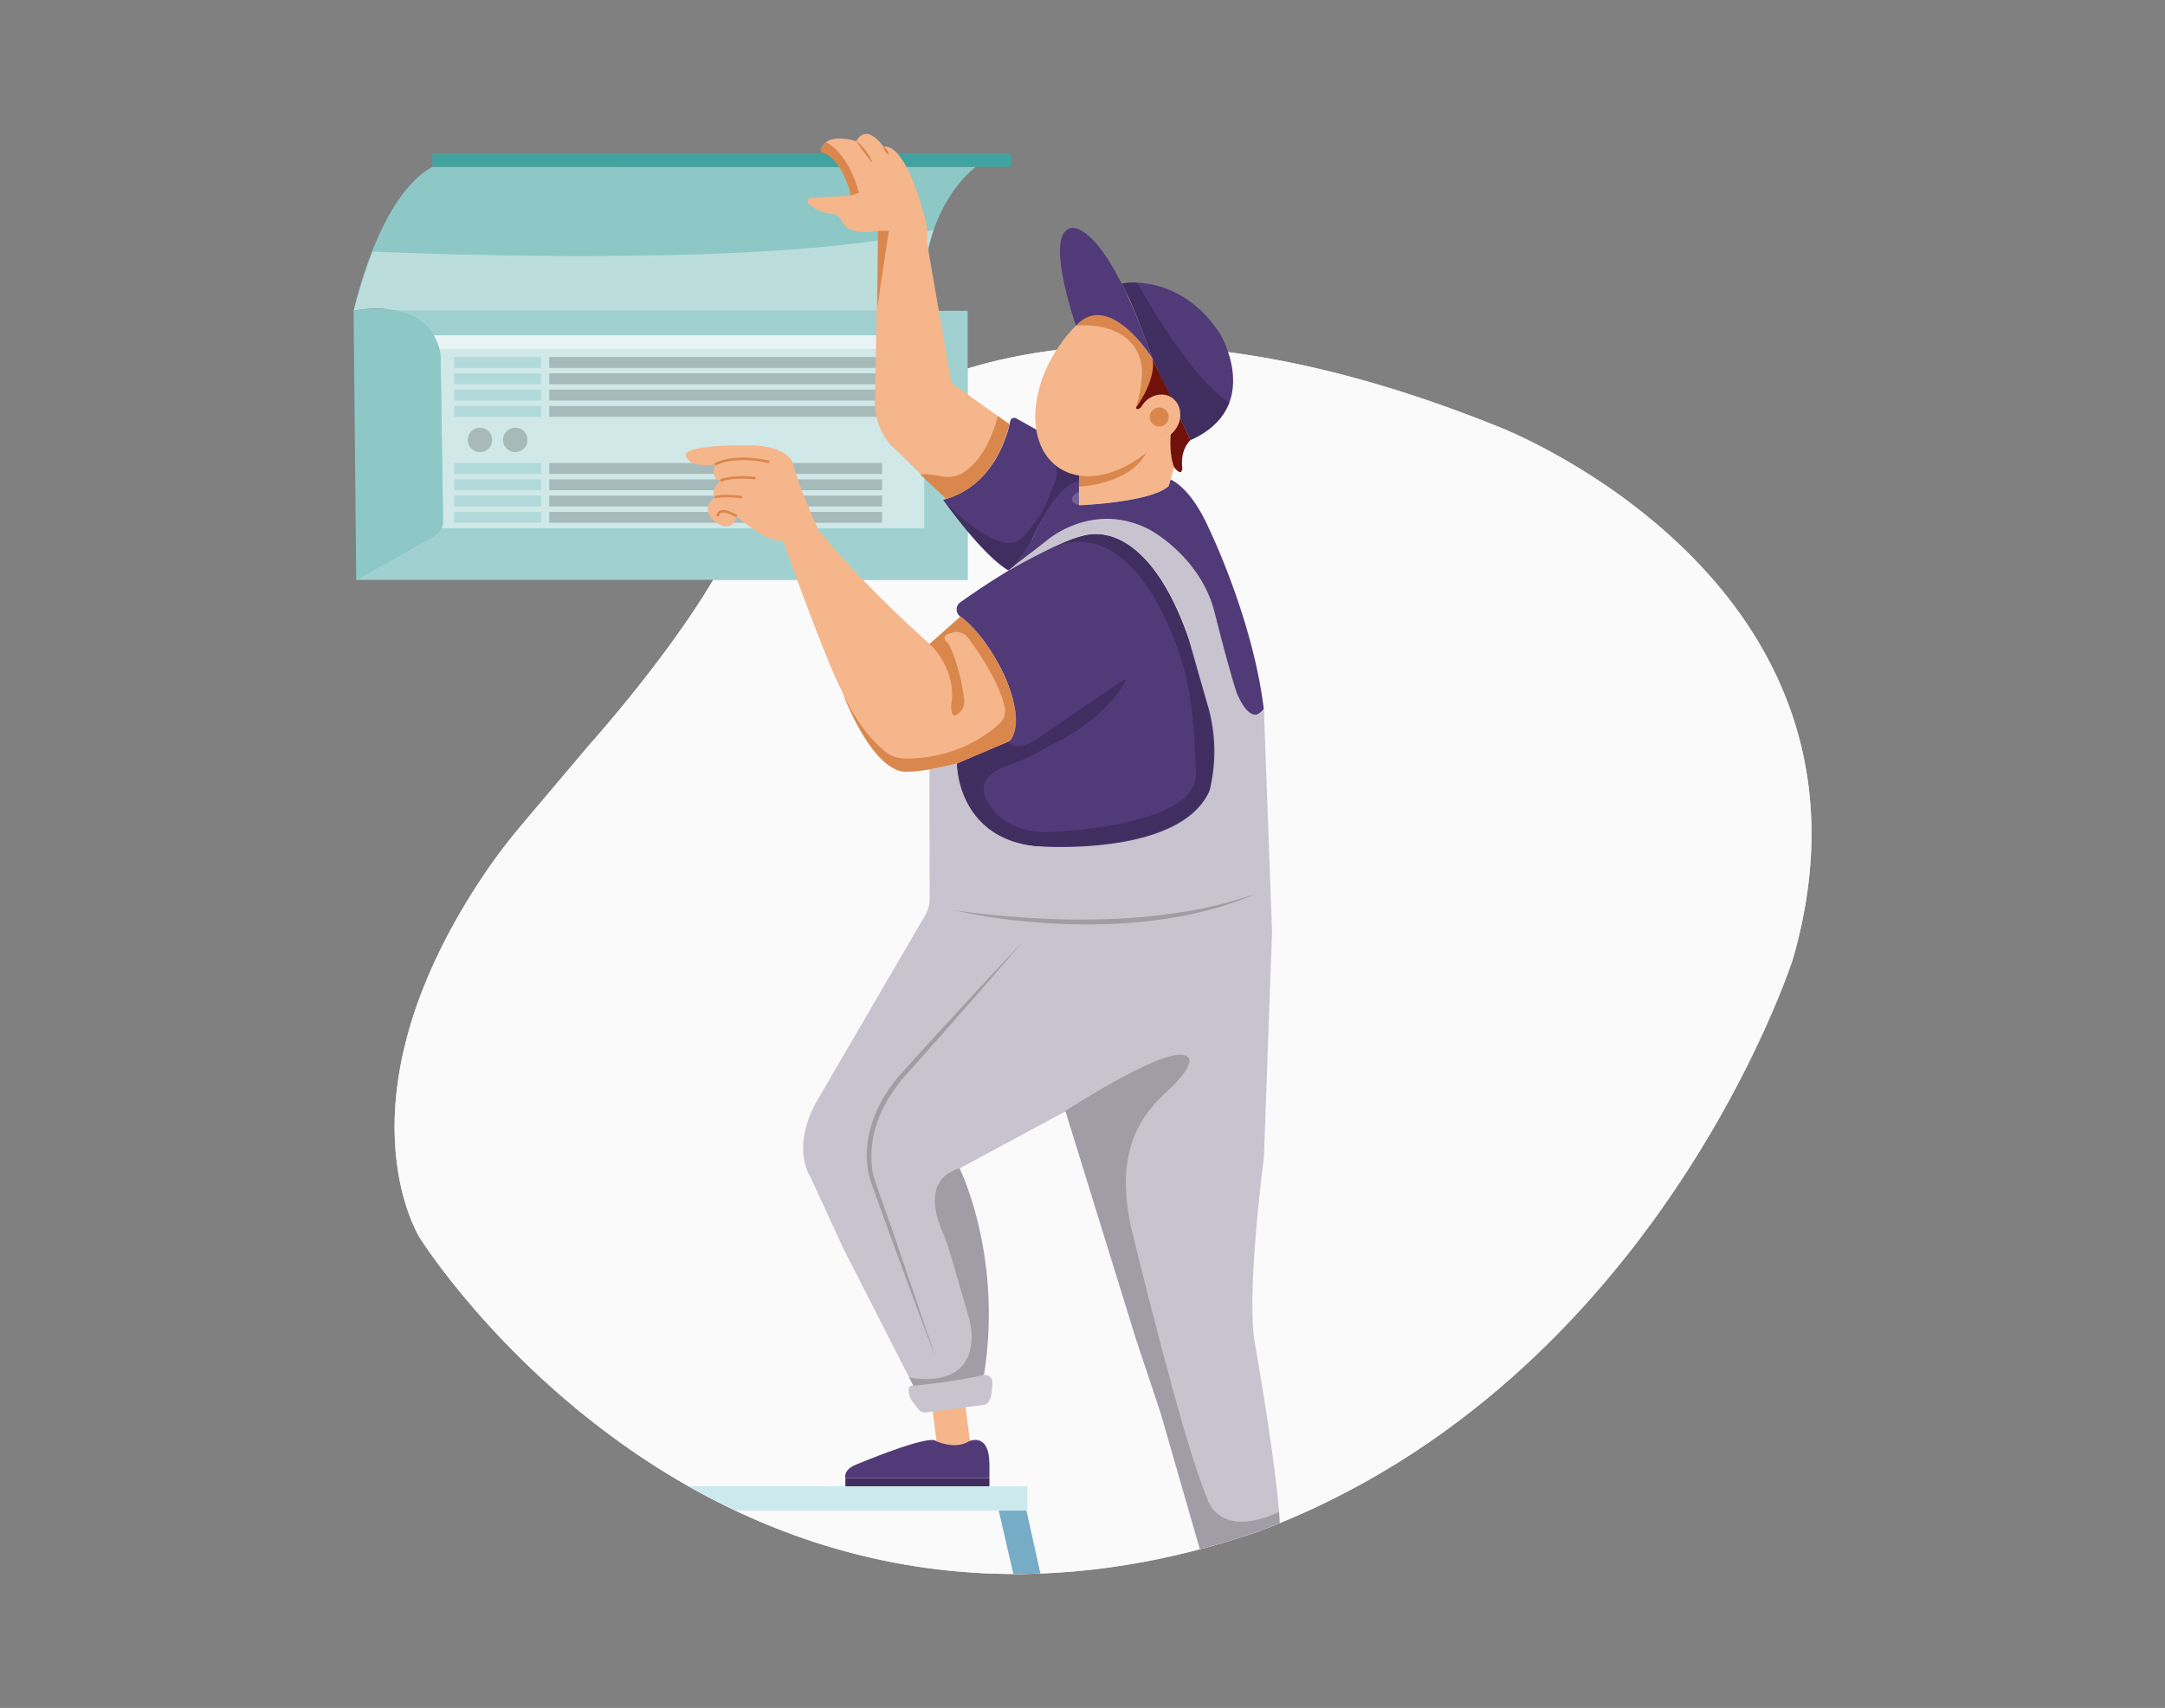 <svg id="a5cac5d0-948d-496e-8421-3f9be6510fcc" data-name="Layer 1" xmlns="http://www.w3.org/2000/svg" xmlns:xlink="http://www.w3.org/1999/xlink" width="865.76" height="682.89" viewBox="0 0 865.76 682.89"><rect x="0" y="0" width="865.76" height="682.89" fill="#808080" stroke="none"/><defs><clipPath id="ff558233-9a54-4a0e-a542-c2573eb7dfd2"><path id="b0b2f3f0-f3c3-4f24-bd6e-bdd709cec5a4" data-name="SVGID" d="M503.46,612.25C663,552.19,717,383.32,717,383.32c43.31-150.87-117.65-212.64-117.65-212.64-231.89-93.6-305.46,44.7-305.46,44.7C278,250.76,235.8,297.64,235.8,297.64l-27.11,32.08a230.42,230.42,0,0,0-16.24,21.61C133.16,441,167.93,495,167.93,495S287.47,686.44,503.46,612.25Z" fill="#c8c4cf"/></clipPath><clipPath id="e4a0475c-e80d-4edb-a69e-f3271dd9c8cd"><path id="ab252ccf-a761-4784-b96d-fb2910960dd8" data-name="SVGID" d="M503.46,612.25C663,552.19,717,383.32,717,383.32c43.31-150.87-117.65-212.64-117.65-212.64-231.89-93.6-305.46,44.7-305.46,44.7C278,250.76,235.8,297.64,235.8,297.64l-27.11,32.08a230.42,230.42,0,0,0-16.24,21.61C133.16,441,167.93,495,167.93,495S287.47,686.44,503.46,612.25Z" fill="#fff" opacity="0.7" clip-path="url(#ff558233-9a54-4a0e-a542-c2573eb7dfd2)"/></clipPath></defs><path id="aaaadd01-bf8d-4747-aa58-f5b732f78288" data-name="SVGID" d="M503.46,612.25C663,552.19,717,383.32,717,383.32c43.31-150.87-117.65-212.64-117.65-212.64-231.89-93.6-305.46,44.7-305.46,44.7C278,250.76,235.8,297.64,235.8,297.64l-27.11,32.08a230.42,230.42,0,0,0-16.24,21.61C133.16,441,167.93,495,167.93,495S287.47,686.44,503.46,612.25Z" fill="#c8c4cf"/><path id="b7cd638c-179d-424f-87ef-65675328fa3a" data-name="SVGID" d="M503.46,612.25C663,552.19,717,383.32,717,383.32c43.31-150.87-117.65-212.64-117.65-212.64-231.89-93.6-305.46,44.7-305.46,44.7C278,250.76,235.8,297.64,235.8,297.64l-27.11,32.08a230.42,230.42,0,0,0-16.24,21.61C133.16,441,167.93,495,167.93,495S287.47,686.44,503.46,612.25Z" fill="#fff" opacity="0.7"/><g clip-path="url(#e4a0475c-e80d-4edb-a69e-f3271dd9c8cd)"><rect x="470.92" y="508.12" width="211.86" height="141.24" fill="#fff" opacity="0.35"/><rect x="470.47" y="429.59" width="212.38" height="84.75" fill="#41a3a0"/><rect x="470.92" y="366.57" width="211.86" height="141.24" fill="#fff"/><ellipse cx="549.38" cy="437.19" rx="52.66" ry="53.24" fill="#41a3a0" opacity="0.3"/><ellipse cx="549.38" cy="437.19" rx="49.44" ry="49.98" fill="#41a3a0" opacity="0.3"/><path d="M561.65,437.19a12.92,12.92,0,0,1-.3,2.74l0,.05a12.27,12.27,0,0,1-8.85,9.09,12.56,12.56,0,0,1-6.09,0,12.28,12.28,0,0,1-9.13-10,11.88,11.88,0,0,1-.15-1.9,12.13,12.13,0,0,1,.72-4.14,12.27,12.27,0,0,1,11.55-8.13l.8,0a11.46,11.46,0,0,1,2.21.36,12.25,12.25,0,0,1,9.25,11.5C561.65,436.93,561.65,437.06,561.65,437.19Z" opacity="0.2"/><rect x="625.98" y="380.69" width="32.59" height="55.41" fill="#41a3a0" opacity="0.3"/><rect x="630.32" y="386.13" width="6.52" height="3.26" fill="#41a3a0" opacity="0.3"/><rect x="638.47" y="386.13" width="6.52" height="3.26" fill="#41a3a0" opacity="0.3"/><rect x="646.62" y="386.13" width="6.52" height="3.26" fill="#41a3a0" opacity="0.3"/><rect x="630.32" y="393.73" width="6.52" height="3.26" fill="#41a3a0" opacity="0.3"/><rect x="638.47" y="393.73" width="6.52" height="3.26" fill="#41a3a0" opacity="0.3"/><rect x="646.62" y="393.73" width="6.52" height="3.26" fill="#41a3a0" opacity="0.3"/><rect x="630.32" y="402.42" width="6.52" height="3.26" fill="#41a3a0" opacity="0.3"/><rect x="638.47" y="402.42" width="6.52" height="3.26" fill="#41a3a0" opacity="0.3"/><rect x="646.62" y="402.42" width="6.52" height="3.26" fill="#41a3a0" opacity="0.3"/><g opacity="0.3"><rect x="626.06" y="411.54" width="32.59" height="0.54" fill="#41a3a0"/></g><rect x="625.98" y="455.66" width="13.04" height="14.12" fill="#41a3a0" opacity="0.3"/><rect x="644.45" y="455.66" width="13.04" height="14.12" fill="#41a3a0" opacity="0.3"/><rect x="625.98" y="478.48" width="13.04" height="14.12" fill="#41a3a0" opacity="0.3"/><rect x="644.45" y="478.48" width="13.04" height="14.12" fill="#41a3a0" opacity="0.3"/><circle cx="549.38" cy="437.19" r="9.78" fill="#fff"/><path d="M583.28,427.58c-3.84,12.72-19.52,9.63-20.31,9.46a12.27,12.27,0,0,0-9.26-11.5l-.12-.06c5.43-3.26,12.07-7.28,11-14.88s1.08-8.69,1.08-8.69c6.16-4.62,12.87,6,16.25,12.63A17.52,17.52,0,0,1,583.28,427.58Z" opacity="0.2"/><path d="M586.94,456c-3.52,15.1-21.32,15.1-21.32,15.1-21.44,0-14-20.12-13.76-20.67a12.29,12.29,0,0,0,8.85-9.08l0-.05h0c8.69,11.95,13.57,10.25,13.57,10.25,4.79-.8,7.81-.71,9.73-.3A3.91,3.91,0,0,1,586.94,456Z" opacity="0.2"/><path d="M545,448.63c-.64.53-1.47,1.21-2.35,2a19.46,19.46,0,0,0-6.09,17.4,1.5,1.5,0,0,0,0,.2s1.72,6.86-4,6.1a7.36,7.36,0,0,1-4-1.9c-3.9-3.5-14.22-14.05-11.06-25.32a12,12,0,0,1,4.42-6.51,14.38,14.38,0,0,1,13.88-2A12.27,12.27,0,0,0,545,448.63Z" opacity="0.2"/><path d="M550.49,423.54l-.8,0a12.26,12.26,0,0,0-11.55,8.14,29.49,29.49,0,0,0-3.35-4.74A13.38,13.38,0,0,0,524.41,423a26.25,26.25,0,0,1-6.73-.31,3.49,3.49,0,0,1-2.72-2.84c-1.05-6.68,7.16-11.49,12.49-13.88A21.66,21.66,0,0,1,538.2,404C552.79,405.35,550.78,421.64,550.49,423.54Z" opacity="0.2"/><rect x="512.98" y="507.81" width="23.9" height="6.52" opacity="0.2"/><rect x="618.37" y="507.81" width="23.9" height="6.52" opacity="0.2"/><path d="M582,427.34c-3.85,12.72-19.52,9.62-20.32,9.46a12.25,12.25,0,0,0-9.25-11.5l-.12-.06c5.43-3.26,12.07-7.28,11-14.88s1.09-8.7,1.09-8.7c6.16-4.61,12.86,6,16.24,12.64A17.57,17.57,0,0,1,582,427.34Z" fill="#fff"/><path d="M587.57,454.63c-3.52,15.1-21.33,15.1-21.33,15.1-21.44,0-14-20.12-13.76-20.66a12.27,12.27,0,0,0,8.85-9.09l0-.05h0c8.69,11.95,13.57,10.26,13.57,10.26,4.79-.81,7.81-.72,9.73-.31A3.92,3.92,0,0,1,587.57,454.63Z" fill="#fff"/><path d="M546.39,449.1c-.64.52-1.47,1.21-2.35,2a19.42,19.42,0,0,0-6.09,17.4,1.23,1.23,0,0,0,0,.19s1.71,6.87-4,6.11a7.54,7.54,0,0,1-4-1.9c-3.9-3.5-14.22-14.05-11.06-25.32a12.09,12.09,0,0,1,4.43-6.52,14.43,14.43,0,0,1,13.88-2A12.28,12.28,0,0,0,546.39,449.1Z" fill="#fff"/><path d="M550.18,424.94l-.8,0a12.27,12.27,0,0,0-11.55,8.13,29.36,29.36,0,0,0-3.35-4.73,13.43,13.43,0,0,0-10.38-3.93,26.39,26.39,0,0,1-6.73-.3,3.49,3.49,0,0,1-2.72-2.85c-1-6.67,7.16-11.48,12.49-13.87a21.78,21.78,0,0,1,10.75-1.94C552.48,406.75,550.47,423,550.18,424.94Z" fill="#fff"/><path d="M161.35,490.25a.86.86,0,0,0,1.16,0,108,108,0,0,0,29.77-101,.85.85,0,0,0-1-.65h0a.84.84,0,0,0-.64,1A106.28,106.28,0,0,1,161.29,489a.85.85,0,0,0,0,1.2Z" fill="#2bb673"/><path d="M169.21,454.66c9.49,4.28,5.21,20.51,4.77,20.51q-1.48,2.22-3.1,4.35c.69-2.31-1.08-7.94-5.95-14C160.29,459.29,160.32,450.26,169.21,454.66Z" fill="#2bb673"/><path d="M196,468.26c9.15,4.52-1.22,14-9.21,12.05-7.88-1.66-13.7-1.79-15.79-.65,1.17-1.37,2.31-2.77,3.39-4.19C174.62,475.81,187.18,464.29,196,468.26Z" fill="#2bb673"/><path d="M175,440.36c10.06,2.64,8.64,19.21,8.23,19.26-.71,1.61-1.47,3.26-2.26,4.78.26-2.34-2.43-7.55-8.31-12.71C167,446.37,165.51,437.51,175,440.36Z" fill="#2bb673"/><path d="M203.7,449.26c9.77,2.93,1.18,13.93-7,13.3-8-.35-13.77.46-15.61,1.92.9-1.52,1.77-3.07,2.59-4.64C184,460.14,194.32,446.85,203.7,449.26Z" fill="#2bb673"/><path d="M178.26,425.35c10.36.94,11.74,17.39,11.36,17.56-.44,1.7-.91,3.38-1.43,5-.14-2.33-3.67-7-10.34-11.09C171.43,432.59,168.48,424.15,178.26,425.35Z" fill="#2bb673"/><path d="M208.09,429.33c10.12,1.26,3.49,13.51-4.65,14.22-8,1-13.49,2.74-15.06,4.47.63-1.64,1.22-3.26,1.77-5C190.45,443.31,198.43,428.53,208.09,429.33Z" fill="#2bb673"/><path d="M179.05,410c10.37-.8,14.49,15.21,14.13,15.43-.14,1.74-.33,3.49-.55,5.21-.54-2.27-4.8-6.26-12-9.19C173.48,418.3,169.15,410.45,179.05,410Z" fill="#2bb673"/><path d="M209.07,408.92c10.21-.45,5.72,12.76-2.17,14.84-7.69,2.31-12.84,4.94-14.12,6.9.34-1.72.65-3.45.91-5.18C194,425.72,199.43,409.76,209.07,408.92Z" fill="#2bb673"/><path d="M177.18,394.59c10.08-2.54,16.87,12.75,16.52,13,.16,1.75.27,3.51.34,5.26-.92-2.18-5.78-5.44-13.43-7.09C173.12,403.81,167.51,396.71,177.18,394.59Z" fill="#2bb673"/><path d="M206.61,388.46c10-2.18,7.8,11.75.33,15.13-7.2,3.6-11.82,7.08-12.73,9.22q.07-2.64,0-5.28C194.62,407.7,197.24,391,206.61,388.46Z" fill="#2bb673"/><path d="M193,397.33c.22.16,2.29-14.9-.14-22.87-2.17-7.9-8.57-8.16-11-5.51s-.73,8.08,1.63,12.24C186.19,385.11,193.19,397.16,193,397.33Z" fill="#2bb673"/><g opacity="0.2"><path d="M161.35,490.25a.86.86,0,0,0,1.16,0,108,108,0,0,0,29.77-101,.85.85,0,0,0-1-.65h0a.84.84,0,0,0-.64,1A106.28,106.28,0,0,1,161.29,489a.85.85,0,0,0,0,1.2Z"/><path d="M169.21,454.66c9.49,4.28,5.21,20.51,4.77,20.51q-1.48,2.22-3.1,4.35c.69-2.31-1.08-7.94-5.95-14C160.29,459.29,160.32,450.26,169.21,454.66Z"/><path d="M196,468.26c9.15,4.52-1.22,14-9.21,12.05-7.88-1.66-13.7-1.79-15.79-.65,1.17-1.37,2.31-2.77,3.39-4.19C174.62,475.81,187.18,464.29,196,468.26Z"/><path d="M175,440.36c10.06,2.64,8.64,19.21,8.23,19.26-.71,1.61-1.47,3.26-2.26,4.78.26-2.34-2.43-7.55-8.31-12.71C167,446.37,165.51,437.51,175,440.36Z"/><path d="M203.7,449.26c9.77,2.93,1.18,13.93-7,13.3-8-.35-13.77.46-15.61,1.92.9-1.52,1.77-3.07,2.59-4.64C184,460.14,194.32,446.85,203.7,449.26Z"/><path d="M178.26,425.35c10.36.94,11.74,17.39,11.36,17.56-.44,1.7-.91,3.38-1.43,5-.14-2.33-3.67-7-10.34-11.09C171.43,432.59,168.48,424.15,178.26,425.35Z"/><path d="M208.09,429.33c10.12,1.26,3.49,13.51-4.65,14.22-8,1-13.49,2.74-15.06,4.47.63-1.64,1.22-3.26,1.77-5C190.45,443.31,198.43,428.53,208.09,429.33Z"/><path d="M179.05,410c10.37-.8,14.49,15.21,14.13,15.43-.14,1.74-.33,3.49-.55,5.21-.54-2.27-4.8-6.26-12-9.19C173.48,418.3,169.15,410.45,179.05,410Z"/><path d="M209.07,408.92c10.21-.45,5.72,12.76-2.17,14.84-7.69,2.31-12.84,4.94-14.12,6.9.34-1.72.65-3.45.91-5.18C194,425.72,199.43,409.76,209.07,408.92Z"/><path d="M177.18,394.59c10.08-2.54,16.87,12.75,16.52,13,.16,1.75.27,3.51.34,5.26-.92-2.18-5.78-5.44-13.43-7.09C173.12,403.81,167.51,396.71,177.18,394.59Z"/><path d="M206.61,388.46c10-2.18,7.8,11.75.33,15.13-7.2,3.6-11.82,7.08-12.73,9.22q.07-2.64,0-5.28C194.62,407.7,197.24,391,206.61,388.46Z"/><path d="M193,397.33c.22.16,2.29-14.9-.14-22.87-2.17-7.9-8.57-8.16-11-5.51s-.73,8.08,1.63,12.24C186.19,385.11,193.19,397.16,193,397.33Z"/></g><path d="M188.14,481.84a.85.85,0,0,0,.41,1.09,108,108,0,0,0,105.16-5.88.84.84,0,0,0,.26-1.17.83.83,0,0,0-1.17-.26,106.28,106.28,0,0,1-103.5,5.78.85.85,0,0,0-1.14.38h0A.12.12,0,0,0,188.14,481.84Z" fill="#2bb673"/><path d="M224.31,477.3c-.85,10.38-17.58,11.79-17.72,11.37q-2.61-.65-5.19-1.43c2.39-.13,7.11-3.66,11.23-10.33C216.94,470.44,225.47,467.46,224.31,477.3Z" fill="#2bb673"/><path d="M220.49,507.1c-1.19,10.14-13.62,3.55-14.45-4.63-1.08-8-2.91-13.51-4.69-15.09,1.68.64,3.39,1.24,5.1,1.79C206.21,489.49,221.26,497.43,220.49,507.1Z" fill="#2bb673"/><path d="M239.71,478c.91,10.36-15.21,14.59-15.37,14.22-1.76-.13-3.51-.3-5.27-.53,2.3-.53,6.3-4.82,9.19-12.09C231.38,472.44,239.21,468.1,239.71,478Z" fill="#2bb673"/><path d="M241,508c.53,10.19-12.73,5.76-14.9-2.12-2.37-7.68-5.07-12.81-7-14.06,1.73.34,3.48.64,5.23.89C224.08,493,240.09,498.32,241,508Z" fill="#2bb673"/><path d="M255,476c2.62,10.06-12.49,16.9-12.73,16.58-1.73.16-3.48.28-5.23.37,2.17-.93,5.35-5.82,7-13.48C245.83,472,252.79,466.35,255,476Z" fill="#2bb673"/><path d="M261.21,505.41c2.18,10-11.53,7.83-15,.39-3.61-7.17-7.1-11.78-9.25-12.67h5.27C242.11,493.5,258.73,496.05,261.21,505.41Z" fill="#2bb673"/><path d="M269.69,471.57c4.24,9.49-9.53,18.78-9.78,18.47-1.68.46-3.39.86-5.09,1.24,2-1.27,4.29-6.63,4.61-14.45C260,469.12,265.93,462.39,269.69,471.57Z" fill="#2bb673"/><path d="M280.77,499.49c3.85,9.46-10.1,9.67-14.71,2.9-4.77-6.52-9-10.42-11.24-11q2.6-.37,5.19-.88C259.91,490.91,276.74,490.68,280.77,499.49Z" fill="#2bb673"/><path d="M283.56,464.64c5.78,8.69-6.34,20.18-6.66,19.93-1.58.74-3.26,1.43-4.83,2.08,1.73-1.58,3.15-7.25,2.17-15C273.51,463.9,278.31,456.23,283.56,464.64Z" fill="#2bb673"/><path d="M299.21,490.29c5.43,8.7-8.44,11.3-14.12,5.44-5.81-5.58-10.63-8.77-13-8.9q2.52-.82,5-1.75C277.07,485.48,293.73,482.31,299.21,490.29Z" fill="#2bb673"/><path d="M286.29,480.46c-.06.27,14.81-2.85,21.5-7.8,6.72-4.67,4.8-10.86,1.5-12.18s-7.84,2-11,5.64C295.52,469.94,286.51,480.58,286.29,480.46Z" fill="#2bb673"/><g opacity="0.2"><path d="M188.14,481.84a.85.85,0,0,0,.41,1.09,108,108,0,0,0,105.16-5.88.84.84,0,0,0,.26-1.17.83.83,0,0,0-1.17-.26,106.28,106.28,0,0,1-103.5,5.78.85.85,0,0,0-1.14.38h0A.12.12,0,0,0,188.14,481.84Z"/><path d="M224.31,477.3c-.85,10.38-17.58,11.79-17.72,11.37q-2.61-.65-5.19-1.43c2.39-.13,7.11-3.66,11.23-10.33C216.94,470.44,225.47,467.46,224.31,477.3Z"/><path d="M220.49,507.1c-1.19,10.14-13.62,3.55-14.45-4.63-1.08-8-2.91-13.51-4.69-15.09,1.68.64,3.39,1.24,5.1,1.79C206.21,489.49,221.26,497.43,220.49,507.1Z"/><path d="M239.71,478c.91,10.36-15.21,14.59-15.37,14.22-1.76-.13-3.51-.3-5.27-.53,2.3-.53,6.3-4.82,9.19-12.09C231.38,472.44,239.21,468.1,239.71,478Z"/><path d="M241,508c.53,10.19-12.73,5.76-14.9-2.12-2.37-7.68-5.07-12.81-7-14.06,1.73.34,3.48.64,5.23.89C224.08,493,240.09,498.32,241,508Z"/><path d="M255,476c2.62,10.06-12.49,16.9-12.73,16.58-1.73.16-3.48.28-5.23.37,2.17-.93,5.35-5.82,7-13.48C245.83,472,252.79,466.35,255,476Z"/><path d="M261.21,505.41c2.18,10-11.53,7.83-15,.39-3.61-7.17-7.1-11.78-9.25-12.67h5.27C242.11,493.5,258.73,496.05,261.21,505.41Z"/><path d="M269.69,471.57c4.24,9.49-9.53,18.78-9.78,18.47-1.68.46-3.39.86-5.09,1.24,2-1.27,4.29-6.63,4.61-14.45C260,469.12,265.93,462.39,269.69,471.57Z"/><path d="M280.77,499.49c3.85,9.46-10.1,9.67-14.71,2.9-4.77-6.52-9-10.42-11.24-11q2.6-.37,5.19-.88C259.91,490.91,276.74,490.68,280.77,499.49Z"/><path d="M283.56,464.64c5.78,8.69-6.34,20.18-6.66,19.93-1.58.74-3.26,1.43-4.83,2.08,1.73-1.58,3.15-7.25,2.17-15C273.51,463.9,278.31,456.23,283.56,464.64Z"/><path d="M299.21,490.29c5.43,8.7-8.44,11.3-14.12,5.44-5.81-5.58-10.63-8.77-13-8.9q2.52-.82,5-1.75C277.07,485.48,293.73,482.31,299.21,490.29Z"/><path d="M286.29,480.46c-.06.27,14.81-2.85,21.5-7.8,6.72-4.67,4.8-10.86,1.5-12.18s-7.84,2-11,5.64C295.52,469.94,286.51,480.58,286.29,480.46Z"/></g><path d="M142.23,499.54a1.62,1.62,0,0,0,2,.89A205.67,205.67,0,0,0,277,350a1.62,1.62,0,0,0-3.17-.68,202.42,202.42,0,0,1-130.67,148,1.61,1.61,0,0,0-1,2.06h0S142.22,499.5,142.23,499.54Z" fill="#2bb673"/><path d="M184.48,444.44c12.93,15-7.54,39.61-8.29,39.25q-4.35,2.64-8.89,5.09c3-3.42,4.57-14.52,1-29C165.34,445.28,172.7,429.68,184.48,444.44Z" fill="#2bb673"/><path d="M219.78,489.49c12.14,15.21-13.42,23.22-25.61,13.4C181.9,493.65,172,488.76,167.43,489q4.68-2.17,9.25-4.49C176.78,485.3,207.74,475.54,219.78,489.49Z" fill="#2bb673"/><path d="M206,424.43c15.21,12.65-.55,40.1-1.31,39.86-2.53,2.18-5.12,4.32-7.77,6.45,2.34-3.85,1.89-15-4.1-28.65C187.37,428.34,191.9,411.86,206,424.43Z" fill="#2bb673"/><path d="M248.35,462.9c14.52,12.93-9.16,25-22.76,17.32-13.59-7.06-24.14-10.28-28.5-9.25q4.18-2.87,8.21-5.92C205.51,465.79,234.12,451.18,248.35,462.9Z" fill="#2bb673"/><path d="M223.79,401.19c17.11,9.94,6.2,39.56,5.43,39.43q-3.16,3.88-6.52,7.61c1.64-4.16-.71-15-8.92-27.48C206.08,408.13,207.77,391.16,223.79,401.19Z" fill="#2bb673"/><path d="M272,432c16.47,10.33-4.82,26.07-19.48,20.8-14.57-4.71-25.48-6.14-29.57-4.42q3.62-3.48,7.05-7.15C230.27,442,256,422.88,272,432Z" fill="#2bb673"/><path d="M237.45,375.27c18.54,7,12.7,38,12,38q-2.46,4.35-5.15,8.57c.92-4.35-3.25-14.68-13.39-25.58C221.13,385.13,220,368.07,237.45,375.27Z" fill="#2bb673"/><path d="M290.17,397.59c18,7.45-.43,26.66-15.77,23.84-15.15-2.17-26.15-1.79-29.88.57q3-4,5.74-8.21C250.63,414.46,272.79,391.28,290.17,397.59Z" fill="#2bb673"/><path d="M246.65,347.18c19.44,3.75,18.85,35.61,18.09,35.69-1.09,3.15-2.36,6.26-3.67,9.35.19-4.52-5.67-14-17.46-23C232.18,359.82,228.24,343.06,246.65,347.18Z" fill="#2bb673"/><path d="M302.34,360.3c19,4.34,4,26.57-11.61,26.4-15.3.39-26.07,2.67-29.4,5.64q2.28-4.5,4.35-9.1C266.16,383.86,284.19,357,302.34,360.3Z" fill="#2bb673"/><path d="M271.7,364.66c.27.45,16-23.9,18.21-39.59,2.65-15.35-8.25-21-14.52-18.33s-7.74,13.33-7,22.43C269.81,338.09,272.19,364.52,271.7,364.66Z" fill="#2bb673"/></g><path d="M416.06,629.13c-3.65.14-7.27.21-10.83.2l-6.33-27.46,10.86-1.09Z" fill="#76acc6"/><polygon points="142.49 231.84 386.95 231.84 386.95 124.28 156.62 124.28 142.49 231.84" fill="#41a3a0"/><polygon points="142.49 231.84 386.95 231.84 386.95 124.28 156.62 124.28 142.49 231.84" fill="#fff" opacity="0.5"/><path d="M431.81,192.49c-9.47,1.33-18.78,22.59-18.78,22.59-4.35,9.78-9.78,13-9.78,13-10.19-6.11-24.2-25.59-25.9-28l-.13-.18,0-.06h0c19.78-5.39,25.43-24.93,26.78-31.5a1.6,1.6,0,0,1,2.35-1.08l8,4.48,16.4,14.39.76.67Z" fill="#513a78"/><path d="M431.81,192.49c-9.47,1.33-18.78,22.59-18.78,22.59-4.35,9.78-9.78,13-9.78,13-10.19-6.11-24.2-25.59-25.9-28l-.13-.18c1.16,1.24,24.07,25.7,32.55,14.06a49.44,49.44,0,0,0,10.37-17,23.46,23.46,0,0,1,1.14-2.63,12.8,12.8,0,0,0,.44-9.75l9,1.5.76.67Z" opacity="0.2"/><path d="M431.5,186.83V202s28.24-1.08,35.85-7.6l2.17-7.61s-2.48-5.58-.7-13.66a29.1,29.1,0,0,1-4.88,2.57Z" fill="#f5b68b"/><path d="M431.49,188.22v6.34s20.46-.71,27-13.75Z" fill="#da874e"/><rect x="168.57" y="134.06" width="201" height="77.14" fill="#fff" opacity="0.5"/><rect x="168.57" y="134.06" width="201" height="5.43" fill="#fff" opacity="0.5"/><rect x="181.6" y="142.75" width="34.77" height="4.35" fill="#41a3a0" opacity="0.2"/><rect x="181.6" y="149.27" width="34.77" height="4.35" fill="#41a3a0" opacity="0.2"/><rect x="181.6" y="155.79" width="34.77" height="4.35" fill="#41a3a0" opacity="0.2"/><rect x="181.6" y="162.31" width="34.77" height="4.35" fill="#41a3a0" opacity="0.2"/><rect x="219.63" y="142.75" width="133.09" height="4.35" opacity="0.2"/><rect x="219.63" y="149.27" width="133.09" height="4.35" opacity="0.2"/><rect x="219.63" y="155.79" width="133.09" height="4.35" opacity="0.2"/><rect x="219.63" y="162.31" width="133.09" height="4.35" opacity="0.2"/><rect x="181.6" y="185.13" width="34.77" height="4.35" fill="#41a3a0" opacity="0.2"/><rect x="181.6" y="191.65" width="34.77" height="4.35" fill="#41a3a0" opacity="0.2"/><rect x="181.6" y="198.16" width="34.77" height="4.35" fill="#41a3a0" opacity="0.2"/><rect x="181.6" y="204.68" width="34.77" height="4.35" fill="#41a3a0" opacity="0.2"/><rect x="219.63" y="185.13" width="133.09" height="4.35" opacity="0.2"/><rect x="219.63" y="191.65" width="133.09" height="4.35" opacity="0.2"/><rect x="219.63" y="198.16" width="133.09" height="4.35" opacity="0.2"/><rect x="219.63" y="204.68" width="133.09" height="4.35" opacity="0.2"/><circle cx="191.93" cy="175.89" r="4.89" opacity="0.2"/><circle cx="206.05" cy="175.89" r="4.89" opacity="0.2"/><path d="M390.21,66.7S367.15,83,368.9,124.26l-212.28,0s-3.26-2.17-15.22,0c0,0,9.78-45.63,31.51-57.58Z" fill="#41a3a0"/><path d="M390.21,66.7S367.15,83,368.9,124.26l-212.28,0s-3.26-2.17-15.22,0c0,0,9.78-45.63,31.51-57.58Z" fill="#fff" opacity="0.4"/><rect x="172.91" y="61.27" width="231.42" height="5.43" fill="#41a3a0"/><path d="M141.4,124.28s4.42-15.9,7.65-23.7c0,0,160.75,7.67,224.31-8.76a100.35,100.35,0,0,0-4.46,32.44l-212.28,0S152.27,122.11,141.4,124.28Z" fill="#fff" opacity="0.4"/><path d="M469.16,169.53c-13.07,18.35-33.74,26.05-46.16,17.19s-11.92-30.89,1.14-49.23a59.64,59.64,0,0,1,6.12-7.31h0a53.08,53.08,0,0,1,7.52-6.36c11.28-7.85,23.88-9.68,32.51-3.53C482.73,129.13,482.22,151.19,469.16,169.53Z" fill="#f5b68b"/><path d="M448.57,113.34S471.7,108.61,488,133.6c0,0,17.39,29.33-11.95,42.37,0,0-10.86-22.82-15.21-32.6C460.83,143.37,453.69,122.42,448.57,113.34Z" fill="#513a78"/><path d="M484.59,316.4c-10.38,22.51-51.24,24.07-71.12,21.91-6.15-.67-12.18-2.31-17.12-6a34.21,34.21,0,0,1-13.75-27l19.14-8.62a5.52,5.52,0,0,0,1.52-1,5.85,5.85,0,0,0,1.79-3.3c3.55-20.51-13.95-39.26-21.4-46.18a3.49,3.49,0,0,1,.37-5.4c6.27-4.44,19.78-13.64,32.71-20.15,6-3,11.95-5.5,16.94-6.6,0,0,23.9-8.7,41.29,40.2l7.22,19C492.56,296.35,484.59,316.4,484.59,316.4Z" fill="#513a78"/><path d="M483.65,316.13c-10.39,22.51-53.21,22.94-70.18,22.18a30.58,30.58,0,0,1-17.12-6,34.21,34.21,0,0,1-13.75-27l20.65-9.78s0,.06,0,.15c.07.73.74,3.76,6.46,2.16a17.1,17.1,0,0,0,5.09-2.45l34.37-23.56a.59.59,0,0,1,.84.77c-2.67,4.75-11.1,16.81-31.56,26.19a74.86,74.86,0,0,1-16.3,7.61s-14.12,4.34-6.52,15.21c0,0,6.52,13,27.16,10.86,0,0,50-2,55.07-19.94a10.94,10.94,0,0,0,.34-3c-.08-5.73-.66-30.09-5.43-44.4,0,0-18.15-66.12-56.34-43.93l.29-.53c6-3,11.95-5.5,16.94-6.6,0,0,23.9-8.7,41.29,40.2l5.43,19.55C489.08,296.57,483.65,316.13,483.65,316.13Z" opacity="0.2"/><path d="M402.88,296.67l-20.28,8.59c-12,3.26-19.55,3.26-19.55,3.26-13.79,1.06-25.5-30-26.06-31.46l0-.09c-6.54-12-23.88-60.8-23.88-60.8-6.52,1.09-18.47-9.78-18.47-9.78-2.17,7.61-8.69,2.17-8.69,2.17-6.52-5.43,0-9.78,0-9.78-2.18-3.25,2.17-6.51,2.17-6.51-4.35-1.09-2.17-6.52-2.17-6.52-9.78,1.08-10.87-2.18-10.87-2.18-6.52-6.51,27.16-5.43,27.16-5.43,15.22,1.09,15.22,8.69,15.22,8.69,3.25,10.87,9.77,25,9.77,25,19.56,23.91,44.55,45.64,44.55,45.64l12.34-10.95c11.56,8.77,18.16,25.15,18.16,25.15,5.86,13.8,3.72,20.86,2.37,23.43A3.55,3.55,0,0,1,402.88,296.67Z" fill="#f5b68b"/><path d="M286.18,186.16l-.55-.83c.27-.18,6.87-4.42,22.11-1.16l-.21,1C292.76,182,286.25,186.12,286.18,186.16Z" fill="#da874e"/><path d="M288.35,192.68l-.55-.83c.14-.09,3.54-2.26,14.45-1.17l-.1,1C291.69,190.63,288.39,192.66,288.35,192.68Z" fill="#da874e"/><path d="M296.7,199.28c-7.36-1.05-10.6,0-10.64,0l-.31-.95c.14,0,3.46-1.11,11.09,0Z" fill="#da874e"/><path d="M294.35,206.82c-3.92-2.23-5.54-2-6.16-1.63a1.48,1.48,0,0,0-.7,1.2h-1a2.53,2.53,0,0,1,1.19-2.06c1.43-.82,3.84-.28,7.17,1.63Z" fill="#da874e"/><path d="M403.42,296.47l-20.82,8.79c-12,3.26-19.55,3.26-19.55,3.26C349.36,309.57,337.71,279,337,277.1c5.66,12.67,12.67,19.85,16.89,23.32a12.4,12.4,0,0,0,7.78,2.84c20.09.23,32.89-9.23,38-13.91a6.88,6.88,0,0,0,2.11-6.36c-2.31-11.7-13.72-26.62-13.72-26.62-3.26-5.43-7.61-3.26-7.61-3.26-5.43,1.09-1.09,4.35-1.09,4.35,3.89,7.77,5.56,17.22,6.19,22a6.47,6.47,0,0,1-2.44,6c-3.4,2.55-2.66-4.1-2.66-4.1,2.17-14.13-8.69-23.9-8.69-23.9l12.34-10.95c11.56,8.77,18.16,25.15,18.16,25.15C410.56,291.22,403.42,296.47,403.42,296.47Z" fill="#da874e"/><path d="M468.11,191.77s7.93,2.67,15.54,20c0,0,17.38,35.86,21.73,71.71,0,0-6,8.62-11.41-5.51l-8.69-32.59s-10.17-37.8-47.81-36.94c0,0-5.43-3.26-34.22,19.63a51.81,51.81,0,0,0,9.78-13s9-21.37,18.45-22.69l0,9.65s27.77-1.06,35.6-7.4a.9.9,0,0,0,.33-.52Z" fill="#513a78"/><rect x="373.78" y="559.59" width="13.26" height="21.7" transform="translate(-68.83 52.46) rotate(-7.24)" fill="#f5b68b"/><path d="M338.06,591s-1.09-3.26,4.34-5.44c0,0,29.1-12.23,31.93-9.37,0,0,7.53,3.66,13.33,0,0,0,8-3.66,8,9.37V591Z" fill="#513a78"/><rect x="338.06" y="591.01" width="57.58" height="3.26" fill="#513a78"/><rect x="338.06" y="591.01" width="57.58" height="3.26" opacity="0.2"/><path d="M410.85,594.27V604H294.24c-6.54-3.07-12.84-6.35-18.88-9.77Z" fill="#cceaed"/><path d="M469.52,186.83s3.26,4.35,3.26,0c0,0-1.08-6.52,3.26-10.86l-4.16-8.85a11.58,11.58,0,0,1-3.68,6.4S467.35,181.4,469.52,186.83Z" fill="#71110b"/><path d="M454.31,162.93c3.26-11.33,2.17-16.92,2.17-16.92-3.22-18.19-25.53-15.9-26.21-15.83a53.08,53.08,0,0,1,7.52-6.36c11.43,1.72,23,19.55,23,19.55C461.91,154.86,454.31,162.93,454.31,162.93Z" fill="#da874e"/><path d="M448.57,113.34s4.46-.78,6.19-.35c0,0,20,37.13,36.94,48.11A28.36,28.36,0,0,1,476,176s-15.21-31-20.27-46.35C455.77,129.62,450.43,116.52,448.57,113.34Z" opacity="0.2"/><path d="M511.78,609h0c-2.73,1.12-5.5,2.2-8.29,3.26q-12,4.13-23.65,7.18l-15.72-54.5-9.78-29.33-28.25-91.27-1.82,1-40.55,21.84v0c.43.87,17.27,35.35,9.76,82.55,0,0-14.12,4.35-28.24,4.35l-1.7-3.33L337,498.66l-13-28.25s-7.61-10.87,2.17-29.34L370,365.88a13,13,0,0,0,1.76-6.53l-.1-51.69a104.59,104.59,0,0,0,11-2.4s-.2,29.16,30.87,33.05c0,0,58.22,5,70.17-22.18a64.93,64.93,0,0,0-.86-34.54L475,254.2s-14.12-45.64-41.29-40.2c-8.43,1.68-29.6,13.66-30.4,14.11l15.19-11.94s18.47-16.3,41.29-4.35c0,0,20.64,10.87,26.08,33.68,0,0,5.43,21.73,8.69,31.51,0,0,5.43,14.13,10.86,6.52l3.26,89.09-3.26,90.18s-7.6,57.58-3.26,76.06C502.11,538.86,510.74,587.74,511.78,609Z" fill="#c8c4cf"/><path d="M431.49,196.52s-6.51,3.35,0,5.52Z" fill="#fff" opacity="0.2"/><path d="M403.59,169.55l-23.16-16.4-9.78-56.49s1.09-5.44-2.17-14.13c0,0-6.52-25-15.21-23.9,0,0-6.52-9.78-10.87-2.17,0,0-13-4.35-14.12,4.34,0,0,7.61,0,12,17.38l-16,.95a1.4,1.4,0,0,0-.9,2.4,16.66,16.66,0,0,0,6.93,3.65,16.11,16.11,0,0,0,3.17.5c.83.06,2.18.65,3.54,3.37,0,0,2.17,5.43,14.13,3.26L350,156.41s-2.17,14.13,7.61,22.82l20.74,20.24S397.42,194.65,403.59,169.55Z" fill="#f5b68b"/><path d="M399,166.42l4.61,3.13s-4.48,24.08-25.23,29.92L368,189.7s2.73-.51,8.27.71a11.84,11.84,0,0,0,8.86-1.44C389.5,186.24,395.33,180.11,399,166.42Z" fill="#da874e"/><polygon points="351.1 92.31 355.44 92.31 350.79 122.99 351.1 92.31" fill="#da874e"/><path d="M328.28,60.8a5.31,5.31,0,0,1,2.22-3.88s8.64,3.88,13,20.18l-3.26,1.08S337,63,328.28,60.8Z" fill="#da874e"/><path d="M342.4,56.46a11.64,11.64,0,0,1,2.11,1.78,19.65,19.65,0,0,1,1.78,2.09,17.92,17.92,0,0,1,2.63,4.82c-.65-.67-1.22-1.38-1.78-2.08s-1.11-1.43-1.65-2.14C344.43,59.48,343.37,58,342.4,56.46Z" fill="#da874e"/><path d="M353.27,58.63a4.08,4.08,0,0,1,2.17,3.26,3.75,3.75,0,0,1-1.5-1.36A3.71,3.71,0,0,1,353.27,58.63Z" fill="#da874e"/><path d="M430.26,130.19s-12.89-36.79-2-39c0,0,13-4.34,32.59,52.15C460.83,143.37,443.73,115.64,430.26,130.19Z" fill="#513a78"/><path d="M460.7,143.18s2.56,6.81-6.39,19.75c0,0,0,1.63,2.18-.27a9,9,0,0,1,11.68-3.92Z" fill="#71110b"/><ellipse cx="463.55" cy="166.73" rx="9.24" ry="8.15" transform="translate(87.38 484.81) rotate(-60)" fill="#f5b68b"/><circle cx="463.55" cy="166.73" r="3.8" fill="#da874e"/><path d="M511.75,609c-2.73,1.12-5.5,2.2-8.29,3.26q-12,4.13-23.65,7.18l-15.72-54.5-9.78-29.33-28.25-91.27-1.82,1c7-4.56,44.8-28.62,50.71-22.71,0,0,4.35,2.17-8.69,14.13S446.7,463.89,452.13,490c0,0,20.65,85.84,30.43,108.65,0,0,4,17.29,28.9,5.86.08,1,.16,2.11.23,3.19C511.72,608.11,511.74,608.55,511.75,609Z" opacity="0.2"/><path d="M393.47,549.72s-14.13,4.35-28.25,4.35l-1.69-3.33c1.55.33,25,5,25-16.29a29.48,29.48,0,0,0-1.25-8.17l-7.12-24.51a90,90,0,0,0-3.55-9.91c-2.81-6.62-6.8-20.61,7.13-24.71v0C384.14,468,401,502.52,393.47,549.72Z" opacity="0.2"/><path d="M365.22,554.07s-2.2-.74-1.78,2.61a8.7,8.7,0,0,0,1.88,4.3l2.07,2.59a3.08,3.08,0,0,0,2.81,1.14l23.27-3s3.26,0,3.26-7.6c0,0,1.09-4.35-3.26-4.35C393.47,549.72,383.21,552.29,365.22,554.07Z" fill="#c8c4cf"/><path d="M141.4,124.28s30.43-6.52,34.77,17.39l1,66.69a6.61,6.61,0,0,1-3.37,5.86l-31.34,17.63Z" fill="#41a3a0"/><path d="M141.4,124.28s30.43-6.52,34.77,17.39l1,66.69a6.61,6.61,0,0,1-3.37,5.86l-31.34,17.63Z" fill="#fff" opacity="0.4"/><g opacity="0.2"><path d="M381.52,363.93c5,.75,10.08,1.4,15.15,1.87s10.12.92,15.19,1.23c10.14.6,20.3.82,30.44.47,5.07-.13,10.13-.48,15.18-.92s10.08-1.11,15.09-1.87,10-1.82,14.92-3,9.79-2.69,14.63-4.31a132.65,132.65,0,0,1-14.37,5.25c-4.91,1.41-9.88,2.67-14.91,3.59a199.88,199.88,0,0,1-30.48,3.25c-5.1.14-10.22.16-15.32,0s-10.21-.46-15.29-.93A226.11,226.11,0,0,1,381.52,363.93Z"/></g><g opacity="0.2"><path d="M373.91,542.11c-2.15-5.55-4.23-11.14-6.33-16.71s-4.15-11.17-6.21-16.76l-6.17-16.77-6.05-16.81.05.1A33.87,33.87,0,0,1,346.68,460a41.86,41.86,0,0,1,3.47-14.83c.25-.58.45-1.19.75-1.75l.88-1.7a32.79,32.79,0,0,1,1.85-3.33l2-3.21,2.3-3,1.15-1.52,1.26-1.38,2.52-2.78,5-5.55c6.71-7.41,13.53-14.72,20.28-22.08,3.37-3.69,6.8-7.33,10.21-11s6.82-7.3,10.26-10.92q-4.86,5.7-9.78,11.35c-3.27,3.77-6.53,7.56-9.84,11.3-6.61,7.48-13.16,15-19.82,22.46l-5,5.59-2.49,2.79-1.25,1.4-1.1,1.47-2.2,2.95-1.95,3.13a30.57,30.57,0,0,0-1.76,3.23l-.83,1.64c-.29.54-.47,1.12-.71,1.69a42.42,42.42,0,0,0-3.36,14.17l-.08,1.82.06,1.83,0,.91.1.91c.07.6.11,1.21.21,1.81a27.4,27.4,0,0,0,1.9,6.93l0,.08v0l5.91,16.86,5.78,16.91c1.93,5.64,3.87,11.27,5.74,16.93S372.08,536.45,373.91,542.11Z"/></g></svg>